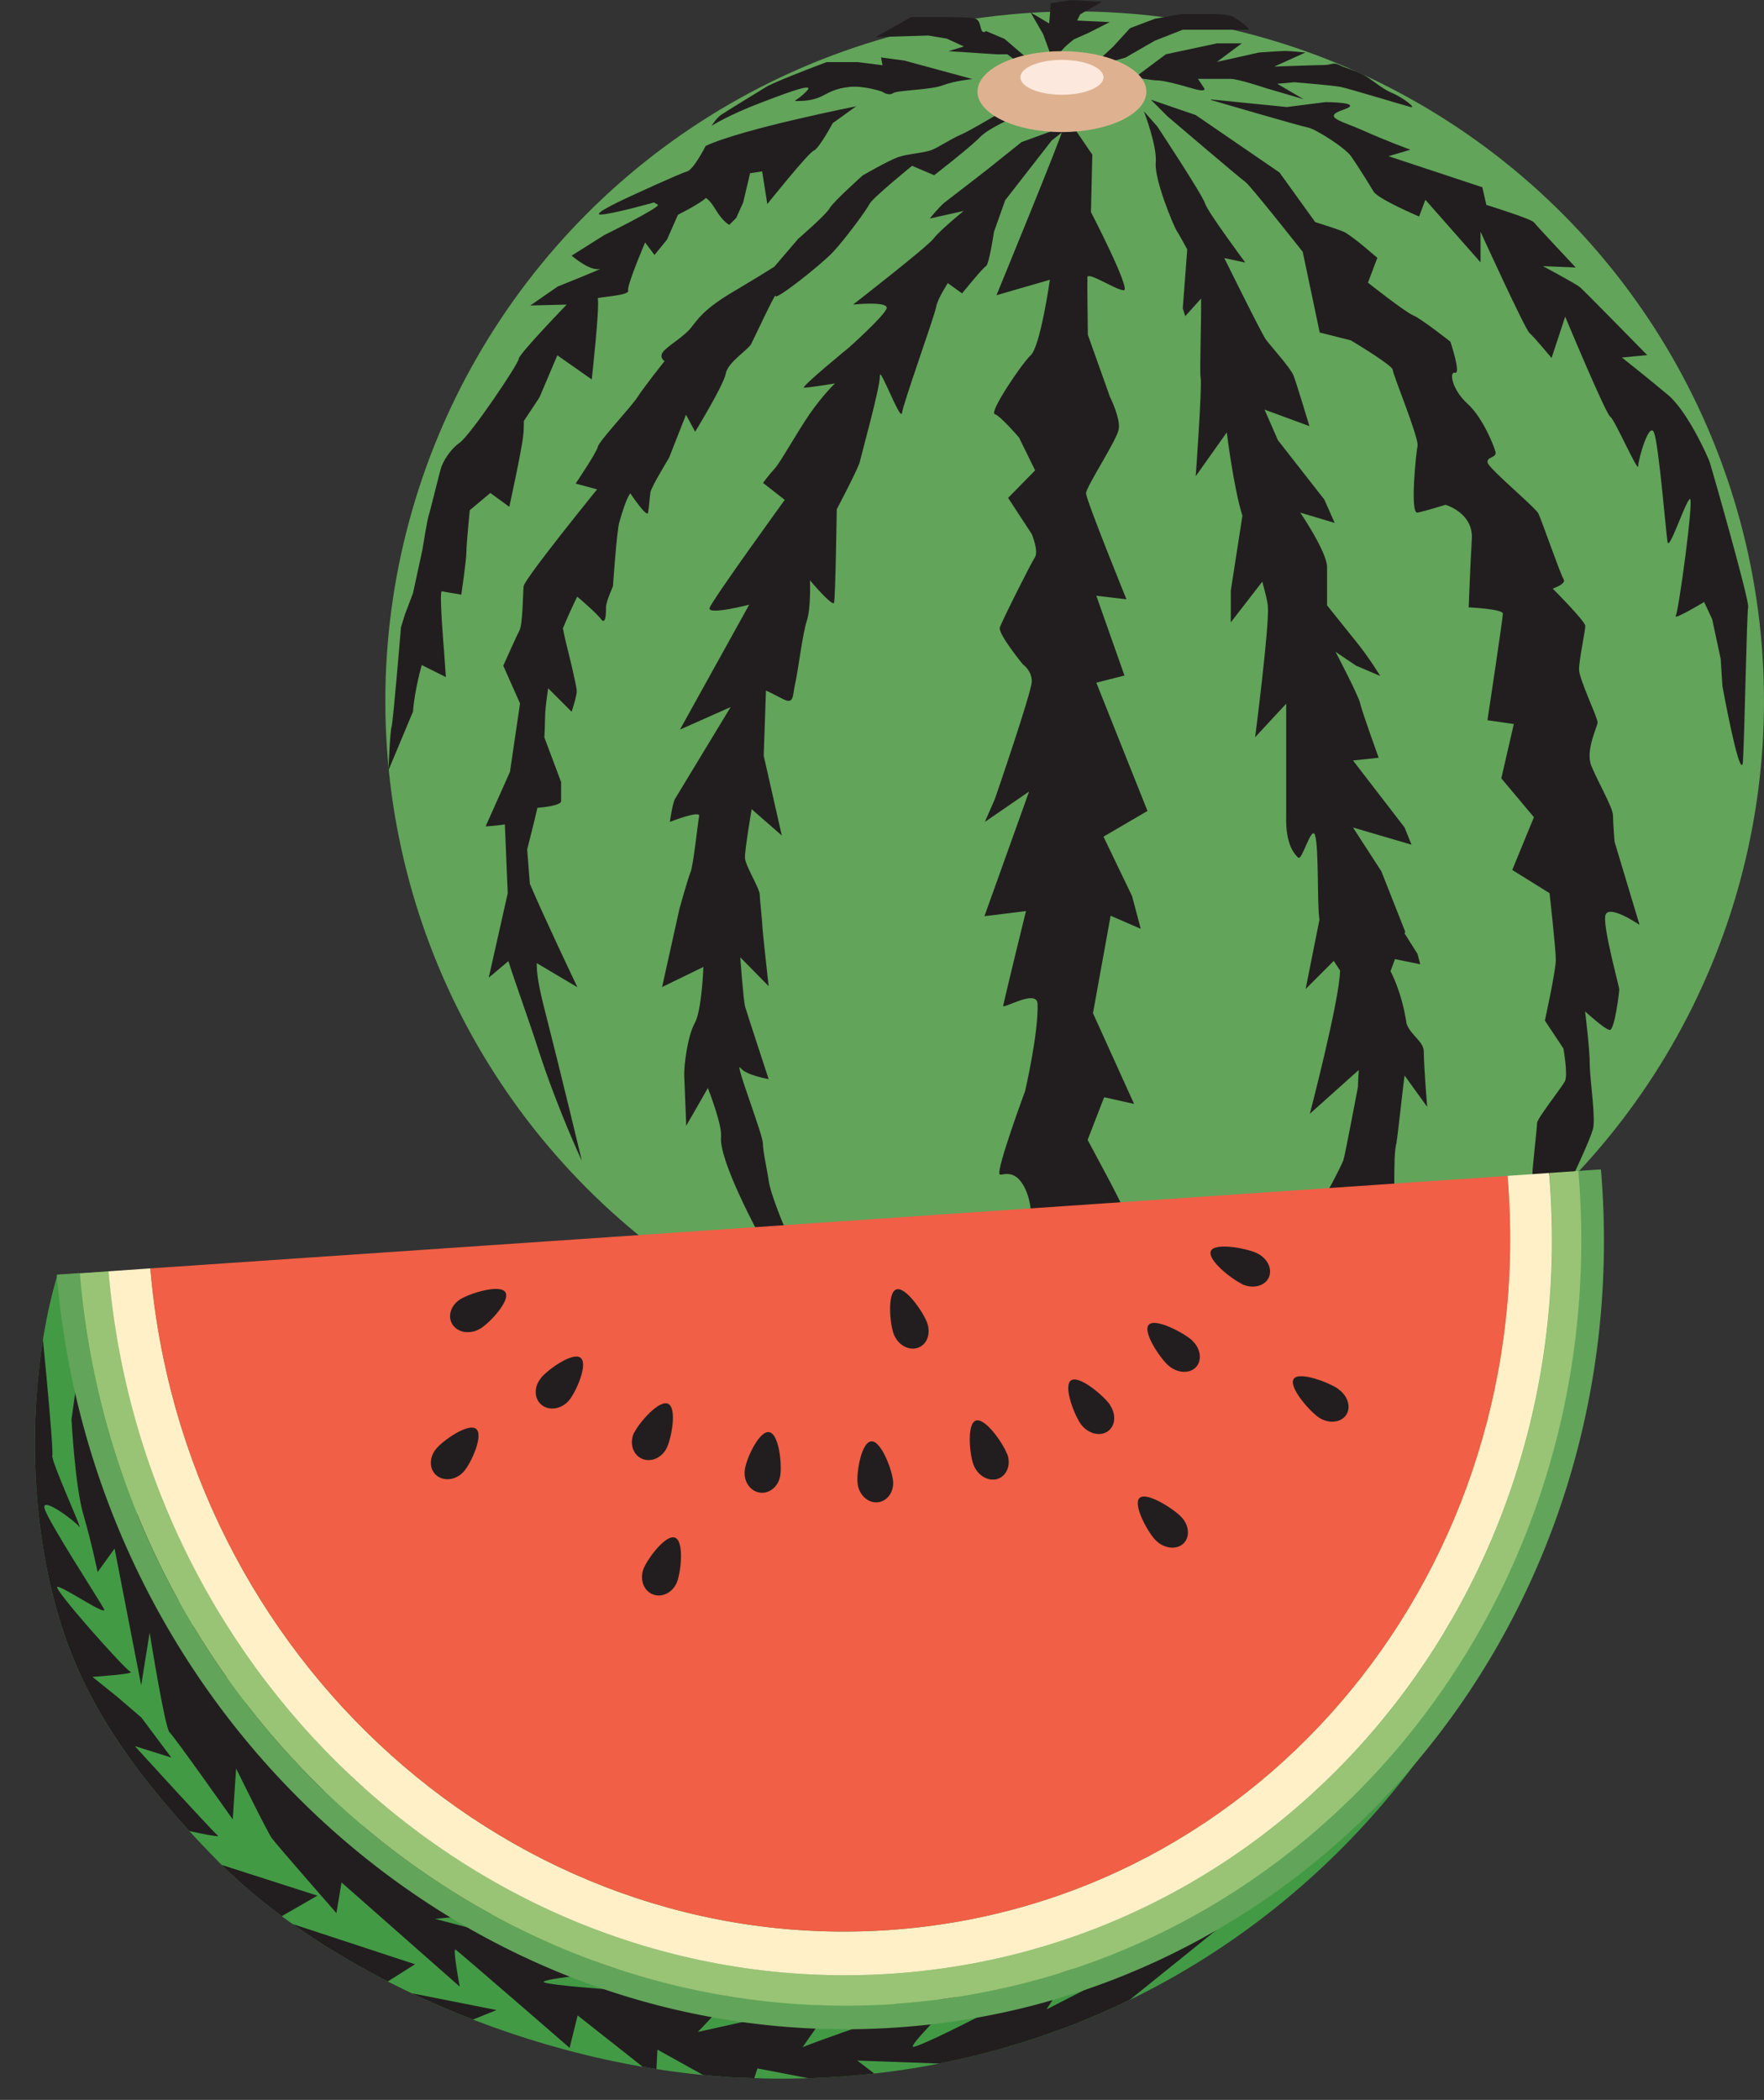 <?xml version="1.0" encoding="UTF-8"?>
<svg id="_レイヤー_2" data-name="レイヤー 2" xmlns="http://www.w3.org/2000/svg" xmlns:xlink="http://www.w3.org/1999/xlink" viewBox="0 0 78.97 93.97">
  <rect x="0" y="0" width="78.97" height="93.97" fill="#333333" stroke="none"/>
  <defs>
    <style>
      .cls-1 {
        clip-path: url(#clippath);
      }

      .cls-2 {
        fill: #f05f46;
      }

      .cls-3 {
        fill: #fff0c8;
      }

      .cls-4 {
        fill: #fde8dd;
      }

      .cls-5 {
        fill: #deb290;
      }

      .cls-6 {
        fill: #221e1f;
      }

      .cls-7 {
        fill: #439a45;
      }

      .cls-8 {
        fill: #99c475;
      }

      .cls-9 {
        fill: #62a45a;
      }
    </style>
    <clipPath id="clippath">
      <path class="cls-7" d="m33.12,92.97c20.7,1.05,37.07-14.93,37.79-36.02.04-1.26,0-3.22-.08-4.46L2.57,57.06c-1.07,3.53-1.63,9.69.09,15.4.87,2.87,2.55,6.24,7.2,10.93,4.64,4.68,13.76,9.11,23.27,9.59Z"/>
    </clipPath>
  </defs>
  <g id="_レイヤー_1-2" data-name="レイヤー 1">
    <g>
      <g>
        <circle class="cls-9" cx="48.11" cy="31.37" r="30.86"/>
        <path class="cls-6" d="m46.37,4.09s-2.73,1.66-3.32,1.92c-.59.26-1,.57-1.34.7-.34.14-1.07.17-1.5.32-.43.15-1.59.82-1.59.82,0,0-1.34,1.2-1.48,1.47-.14.27-1.41,1.37-1.41,1.37l-1.06,1.24s-.49.32-1.82,1.11c-1.33.78-1.61,1.24-1.91,1.62-.3.38-.88.71-1.19,1.01-.31.3,0,.49,0,.49,0,0-.9,1.13-1.19,1.58-.29.46-1.75,2-1.8,2.26-.05.25-.99,1.64-.99,1.64l.96.26s-3.26,4.01-3.29,4.34c-.03.33-.04,1.69-.18,1.96-.14.27-.73,1.59-.73,1.59l.75,1.69-.45,3.06-1.09,2.44s.45-.02.86-.09c.03.75.09,2.04.13,3.08l-.85,3.78.88-.74c.28.9.92,2.65,1.32,3.9.88,2.73,1.97,5.04,1.97,5.04,0,0-1.03-4.28-1.6-6.5-.36-1.37-.43-1.94-.42-2.35l1.82,1.08s-1.48-3.1-2.13-4.63l-.12-1.54s.26-1,.46-1.86c.28-.02,1.06-.11,1.06-.3v-.85l-.75-2c.02-.37.03-.69.03-.88,0-.24.05-.75.14-1.32l1.05,1.05s.23-.69.23-.92-.38-1.77-.46-2.08c-.08-.31-.15-.69-.15-.69l-.02-.02c.21-.51.47-1.08.65-1.44.24.2.87.75,1.06,1,.23.31.23-.31.23-.54s.31-.92.31-.92c0,0,.17-2.47.28-2.85.34-1.21.5-1.31.5-1.31,0,0,.75,1.12.79.86.05-.25.07-.67.11-.92.05-.25.83-1.53.83-1.53l.76-1.93.41.76s1.28-2.09,1.37-2.6c.09-.51,1-1.06,1.14-1.33.14-.27,1.13-2.4,1.09-2.15-.05.25,2.04-1.39,2.58-1.97.54-.58,1.5-1.88,1.63-2.15.14-.27,1.9-1.7,1.9-1.7l.99.42s1.61-1.24,2.07-1.72c.46-.48,2.17-1.16,2.17-1.16l2.94-.95-2.64.08Z"/>
        <path class="cls-6" d="m51.07,41.57l-.39-1.47-1.28-2.66,1.97-1.15-2.29-5.74,1.26-.32-1.26-3.57,1.35.16s-1.82-4.47-1.81-4.75c0-.28,1.37-2.36,1.46-2.85.1-.48-.39-1.46-.39-1.46l-.99-2.78s-.03-2.29-.02-2.57c0-.28,1.29.58,1.63.58.34,0-1.47-3.5-1.47-3.5l.06-2.57-1.06-1.55-.26.41c0,.21-2.97,7.43-2.97,7.43l2.39-.69s-.42,2.97-.86,3.38c-.43.41-1.86,2.55-1.61,2.63.25.07,1.09,1.05,1.09,1.05l.72,1.47-1.21,1.23,1.06,1.62s.32.77.14,1.04c-.18.27-1.48,2.86-1.57,3.14-.09.28,1.03,1.65,1.03,1.65,0,0,.41.28.4.77-.01.49-1.65,5.25-1.65,5.25l-.45,1.03,1.98-1.36-2,5.58,1.86-.23s-.92,3.75-1.02,4.24c-.03.17,1.52-.78,1.54-.08.04,1.33-.56,3.9-.56,3.9,0,0-1.3,3.51-1.14,3.72.08.1.76-.39,1.23.85.14.38.2.85.2,1.34l-1.45,3.34,1.08-.09.39,1.09-1.5,1.5s.48.55,1.13,1c.7.48,1.7.8,1.7.8l2.1-1.13.27-1.23-1.47-.93v-.9c.68-.09,1.7.19,1.7.19l-1.45-1.97c0-.59,0-1.12,0-1.31.31-.17,2,.38,2,0s-1.08-2.39-1.08-2.39l-.91-1.7.74-1.91,1.34.3-1.84-4.06.79-4.36,1.34.58Z"/>
        <path class="cls-6" d="m70.48,52.48l-1.77,2.32-3.7,2.61s.97-.69,1.25-.97c.28-.28,1.11-1.53,1.11-1.53,0,0,1.23-2.08,1.23-2.36s.21-2.08.21-2.29,1.11-1.6,1.25-1.88c.14-.28-.07-1.46-.07-1.46l-.83-1.25s.49-2.22.49-2.71-.28-2.99-.28-2.99l-1.67-1.04.97-2.36-1.46-1.74.56-2.43-1.18-.17s.69-4.56.69-4.77-1.53-.28-1.53-.28c0,0,.07-1.88.14-3.06.07-1.18-1.18-1.53-1.18-1.53,0,0-.9.28-1.25.35-.35.07-.07-2.64,0-2.99.07-.35-1.11-3.2-1.11-3.4s-1.88-1.32-1.88-1.32l-1.39-.35-.76-3.61s-2.36-2.99-2.57-3.13c-.21-.14-3.47-2.92-3.47-2.92l-.76-.76,2.01.69,3.75,2.57,1.6,2.22s.9.28,1.25.42c.35.14,1.53,1.18,1.53,1.18l-.42,1.11s1.67,1.32,2.02,1.46c.35.14,1.67,1.18,1.67,1.18,0,0,.49,1.46.21,1.39-.28-.07-.14.76.56,1.39.69.63,1.18,1.88,1.25,2.15.07.28-.42.21-.35.49.07.28,2.13,1.99,2.27,2.27.14.28.99,2.74,1.13,2.94.14.21-.49.42-.49.42,0,0,1.46,1.46,1.46,1.67s-.28,1.53-.28,1.95.83,2.15.83,2.36-.56,1.25-.28,1.95c.28.69.97,1.88.97,2.22s.07,1.18.07,1.18l1.12,3.72s-1.47-1.01-1.54-.38c-.07.63.63,3.13.63,3.27s-.21,1.81-.42,1.81-1.11-.83-1.11-.83c0,0,.21,1.67.21,2.36s.28,2.43.14,2.92c-.14.49-.83,1.95-.83,1.95Z"/>
        <path class="cls-6" d="m34.18,55.59s1.74,2.02,1.97,2.43c.22.41,3.07,2.25,3.07,2.25,0,0-.93-.73-1.01-.93-.08-.21-.8-.94-.82-1.36-.02-.42-1.45-1.68-1.74-2.02-.29-.34-1.14-2.46-1.23-3.08-.09-.62-.26-1.31-.27-1.73s-1.33-3.79-.99-3.35c.25.32,1.25.49,1.25.49,0,0-.97-2.96-1.05-3.23-.08-.28-.22-2.22-.22-2.22l1.27,1.29s-.27-2.44-.28-2.65c0-.21-.11-1.18-.12-1.46-.01-.28-.65-1.29-.66-1.64-.01-.35.3-2.17.3-2.17l1.35,1.18-.81-3.57.1-2.92s.28.13.78.39c.5.26.41-.22.53-.71s.33-2.24.52-2.8c.19-.56.14-1.81.14-1.81,0,0,1.02,1.21,1.08,1,.06-.21.12-4.18.12-4.18,0,0,.97-1.84,1.03-2.12.06-.28.92-3.36.9-3.85-.02-.49.93,2.08.99,1.66.05-.42,1.48-4.4,1.53-4.75.06-.35.52-1.06.52-1.06l.64.46s.93-1.15,1.07-1.22c.14-.07.36-1.54.36-1.54l.5-1.41,2.08-2.67.98-.78-2.33.85-1.55,1.24s-1.69,1.31-1.89,1.46c-.2.15-.67.72-.67.72l1.52-.34s-1.08.88-1.34,1.23c-.26.36-3.61,2.96-3.61,2.96,0,0,1.63-.17,1.5.18-.13.35-1.67,1.73-1.67,1.73,0,0-2.23,1.82-2.02,1.81.21,0,1.38-.19,1.38-.19,0,0-.54.51-1.13,1.36-.59.86-1.3,2.15-1.56,2.44-.27.29-.53.65-.53.65l.97.76s-3.24,4.47-3.36,4.83c-.13.35,1.77-.14,1.77-.14l-3.1,5.59,2.27-1.01s-2.35,3.87-2.48,4.09c-.13.21-.24,1.05-.24,1.05,0,0,1.37-.54,1.31-.26-.06.28-.26,2.23-.39,2.52-.1.22-.49,1.62-.49,1.62l-.78,3.51,1.85-.9s-.07,1.95-.39,2.52-.48,1.89-.47,2.31c.02.42.09,2.28.09,2.28l.97-1.69s.64,1.63.59,2.17c-.11,1.07,1.68,4.35,1.9,4.76Z"/>
        <path class="cls-6" d="m54.21,4.45l3.4.34,1.73-.22s1.8,0,.8.34c-1,.34-.07.5.93.95,1,.45,2.07.84,2.07.84l-.98.29,4.2,1.39.18.79s2,.62,2.13.78c.13.17,1.87,2.02,1.87,2.02l-1.47-.06s1.47.78,1.67.95c.2.17,3,3.03,3,3.03l-1.13.11s1.2.95,2.07,1.68c.87.73,1.8,2.8,1.87,3.03.07.22,1.78,6.18,1.71,6.46-.06.26-.16,5.71-.23,6.85,0,.11-.02.17-.03.2-.2.28-.89-3.51-.89-3.51l-.08-1.23-.38-1.77-.36-.77s-1.4.84-1.27.62c.13-.22.83-5.35.63-5.23-.2.11-.93,2.37-1,1.92s-.39-4.33-.6-4.88c-.21-.56-.71,1.18-.71,1.49,0,.33-1.06-2.1-1.25-2.21-.2-.11-2.02-4.48-2.02-4.48l-.61,1.85s-.79-.95-.99-1.12c-.2-.17-2.19-4.53-2.19-4.53v1.37l-2.47-2.8-.28.75s-1.84-.78-2.04-1.12c-.2-.34-.73-1.18-1-1.57-.27-.39-1.6-1.23-1.93-1.29-.33-.06-4.33-1.23-4.33-1.23Z"/>
        <path class="cls-6" d="m50.8,3.47l1.39-1.04,2.29-.49h1.11l-1.11.83,1.88-.42s.97-.07,1.18-.07.9.07.9.07l-1.24.56-.15.07s1.88-.07,2.22-.07.42-.14.69,0c.28.14.62.21,1.04.42.42.21.83.63,1.32.83.49.21,1.11.69.83.63-.28-.07-2.78-.83-3.13-.9-.35-.07-2.08-.21-2.08-.21l-.76.07,1.18.69-1.67-.49s-1.25-.42-1.6-.42h-1.46l.28.42s.14.21-.56,0c-.69-.21-1.32-.35-1.53-.35s-1.04-.14-1.04-.14Z"/>
        <path class="cls-6" d="m47.26,3.06l-.56-1.53-.56-.97.83.49.07-.9s.76-.14.97-.14,1.32.07,1.32.07l-.97.56-.14.28,1.46.07-.97.49-.63.28s-.56.42-.63.63c-.07.21-.21.69-.21.69Z"/>
        <path class="cls-6" d="m45.94,2.57l-.97-.83-.83-.35s-.14.14-.21-.07c-.07-.21-.07-.42-.28-.49-.21-.07-1.53-.07-1.53-.07h-1.32l-1.6.9,2.36-.07.83.14.76.35-.69.21,2.15.14h.49l.9.69-.07-.56Z"/>
        <path class="cls-6" d="m48.86,2.99l.97-.9.76-.83,1.11-.42,1.18-.21h1.53s.62,0,.83.14c.21.14.83.56.63.56h-2.92l-1.25.49-1.32.76-1.53.42Z"/>
        <path class="cls-6" d="m43.54,3.54l-3.06-.83-1.04-.14.07.35-1.11-.14h-1.39l-.56.21s-1.81.69-2.15.9c-.35.21-1.81,1.11-2.02,1.25-.21.14-.42.49-.42.49,0,0,.76-.49,2.22-1.04,1.46-.56,2.43-.9,2.01-.49-.42.42-.63.42-.42.42s.69,0,1.11-.21.63-.35,1.25-.42c.63-.07,1.46.21,1.46.21,0,0,.28.21.49.07.21-.14,1.67-.14,2.22-.35.56-.21,1.32-.28,1.32-.28Z"/>
        <path class="cls-6" d="m38.36,4.75s-5.12,1.01-6.77,1.78c0,0-.54,1.08-.85,1.15-.31.08-2.62,1.15-2.62,1.15,0,0-1.69.77-1.23.77s2.39-.54,2.39-.54c0,0,.07.05.17.1.16.1-2.4,1.36-2.4,1.36l-1.46.92s.95.83,1.37.55c-.08.07-1.99.83-1.99.83l-1.23.85,1.63-.04s-2.15,2.22-2.15,2.43-2.15,3.4-2.64,3.75c-.49.35-.76.9-.83,1.11-.07.21-.49,1.95-.56,2.15-.07.21-.28,1.53-.28,1.53l-.42,1.94-.36.95-.18.58s-.35,4.24-.42,4.45c-.07.21-.14,1.95-.14,1.95l1.1-2.63c.07-.97.39-2.08.39-2.08l1.08.54-.08-1.15s-.22-2.55-.11-2.69l.88.15s.23-1.54.23-1.93c0-.34.15-1.85.15-1.85l.92-.77.85.62s.54-2.46.62-3.16c0-.08.02-.15.02-.23.01-.16.01-.31.01-.45l.65-.98.06-.1.79-1.86,1.54,1.08s.36-3.19.27-3.64c.3-.07,1.43-.13,1.36-.34-.07-.21.76-2.15.76-2.15l.42.56.56-.69.49-1.11s.98-.49,1.25-.75c.09.05.23.18.43.51.36.59.62.69.62.69l.31-.31.31-.69.31-1.31.54-.08.23,1.46s1.85-2.31,2.08-2.39c.23-.08.85-1.23.85-1.23l1.07-.77Z"/>
        <path class="cls-6" d="m62.52,51.1c.04-.14.32-2.76.36-2.97l1.01,1.4s-.15-1.85-.15-2.46c0-.47-.56-.71-.77-1.25-.21-1.44-.72-2.36-.72-2.36l.2-.54,1.13.23-.12-.46-.58-.92.03-.07-1.07-2.71-1.27-1.96,2.62.77-.31-.77-2.31-3,1.15-.12s-.76-2.1-.83-2.44c-.07-.34-1.1-2.3-1.1-2.3l.92.62,1.08.46s-.46-.77-1.08-1.54c-.35-.43-.89-1.11-1.3-1.62v-1.71c0-.68-1.2-2.44-1.2-2.44l1.54.46-.46-1.04-2.08-2.66-.6-1.37,2.01.74s-.58-1.93-.71-2.26c-.13-.34-1.02-1.32-1.23-1.6-.2-.27-1.87-3.66-1.87-3.66l.94.2s-1.67-2.24-1.8-2.64c-.13-.41-2.14-3.45-2.14-3.45l-.6-.68s.6,1.56.53,2.3c-.07.75.8,2.84.94,3.05.07.1.26.45.47.83l-.2,2.64.11.35.71-.79c.01,1.3-.07,3.25-.02,3.54.07.41-.22,4.41-.22,4.41l1.39-1.96s.31,2.5.7,3.73l-.52,3.35v1.42l1.41-1.82c.14.51.24.92.25,1.11.07.88-.57,5.85-.57,5.85l1.39-1.5s0,4.66,0,4.93-.07,1.42.54,1.96c.17.16.59-1.47.75-1.01.18.55.09,3.22.2,3.78l-.62,3.11,1.26-1.26c.09.14.18.28.28.43,0,1.23-1.35,6.41-1.35,6.41l2.19-1.96c-.06.98-.03.72-.03.72,0,0-.59,3.12-.66,3.32-.07.2-.95,1.96-1.15,2.03-.2.07,2.19,1.48,1.72,1.55-.47.07-1.66,4.61-1.39,4.61s1.67-.95,1.94-1.42c.27-.47.74-2.23.8-2.44.03-.09.12-.51.21-.93l.64.64.23-1.39-.72-1.61c0-.72,0-1.52.11-1.86Z"/>
        <ellipse class="cls-5" cx="47.54" cy="4.1" rx="3.78" ry="1.81"/>
        <path class="cls-4" d="m49.4,3.46c0,.43-.83.78-1.86.78s-1.86-.35-1.86-.78.83-.78,1.86-.78,1.86.35,1.86.78Z"/>
      </g>
      <g>
        <g>
          <path class="cls-7" d="m33.12,92.97c20.7,1.05,37.07-14.93,37.79-36.02.04-1.26,0-3.22-.08-4.46L2.57,57.06c-1.07,3.53-1.63,9.69.09,15.4.87,2.87,2.55,6.24,7.2,10.93,4.64,4.68,13.76,9.11,23.27,9.59Z"/>
          <g class="cls-1">
            <path class="cls-6" d="m2.34,65.11c-.09.22,1.42,3.49,1.21,3.21-.2-.26-1.74-1.41-1.55-.8.18.6,2.42,4.05,2.65,4.47.23.42-1.84-1.01-2.08-.98-.24.03,3.01,3.69,3.27,3.8.26.1-1.7.23-1.7.23l1.13.91,1.06.91,1.34,1.79-1.63-.51s3.44,3.78,3.72,4.01c.12.1-1.71-.28-1.78-.36-.79-.91-4.23-4.89-4.45-5.06-.24-.19-2.65-6.25-2.74-6.48-.09-.23-.65-2.55-.4-3.71.25-1.15.63-2.7.63-2.7l-1.02.62s1.61-5.04,1.76-6.17c0,0,.67,6.64.58,6.86Z"/>
            <path class="cls-6" d="m9.66,83.37l4.55,1.46-1.81,1.04,6.18,2.03-1.6,1.01,5.25,1.04-2.59,1.04s-5.09-1.89-7.67-4.28c-2.58-2.39-2.31-3.35-2.31-3.35Z"/>
            <path class="cls-6" d="m55.6,85.48l-5.62,2.84-3.13,1.6s1.53-2.36,1.33-2.08c-.19.28-7.31,4.01-7.32,3.74,0-.27,2.44-2.54,1.79-2.3-.47.18-4.76,1.56-6.72,2.33l1.43-2.04-6.12,1.36s1.7-1.74,1.31-1.64c-.39.1-8.45-.41-8.21-.61.23-.2,3.93-.47,3.26-.66-.67-.19-8.12-2.15-8.12-2.15,0,0,2.86-.3,3.34-.22.51.08-9.21-5.46-9.21-5.46l3.02-.23-7.65-5.09,2.09.35-3.5-3.55,1.23-.13s-.62-2.31-1.07-2.62c-.45-.31-1.57-1.14-2.09-1.55-.52-.41-1.38-2.15-1.36-2.55.02-.4-.52-5.28-.52-5.28l-.56,3.98s.16,2.99.53,4.25c.37,1.26.64,2.58.64,2.58l.76-1.05,1.19,6.12.38-2.36s.68,4.27.89,4.46c.22.2,2.83,3.9,2.83,3.9l.15-2.28s1.4,2.85,1.6,3.12c.19.27,2.89,3.35,2.89,3.35l.23-1.37,5.29,4.66s-.32-1.71-.19-1.66c.06.02,5.11,4.4,5.11,4.4l.36-1.45,3.51,2.77.06-1.24,4.02,2.23.46-1.39,6.59,1.27-2.12-1.62,7.47.27-.65-.92s5.36-.53,5.47-.62c.1-.08-.5-1.12-.5-1.12l5.41-4.36Z"/>
          </g>
        </g>
        <g>
          <path class="cls-9" d="m40.07,89.67c-18.53,1.26-34.87-13.37-36.51-32.7l-1.02.07c1.68,19.91,18.52,34.99,37.61,33.69,19.09-1.3,33.2-18.5,31.52-38.4l-1.02.07c1.63,19.32-12.06,36.01-30.59,37.27Z"/>
          <path class="cls-8" d="m40.07,89.67c18.53-1.26,32.22-17.95,30.59-37.27l-1.3.09c1.57,18.57-11.59,34.61-29.4,35.83-17.81,1.21-33.52-12.86-35.09-31.43l-1.3.09c1.63,19.32,17.98,33.96,36.51,32.7Z"/>
          <path class="cls-3" d="m39.79,86.37c-16.78,1.14-31.58-12.11-33.06-29.61l-1.87.13c1.57,18.57,17.28,32.64,35.09,31.43,17.81-1.21,30.98-17.26,29.4-35.83l-1.87.13c1.48,17.5-10.92,32.61-27.7,33.75Z"/>
          <path class="cls-2" d="m39.79,86.37c16.78-1.14,29.18-16.26,27.7-33.75l-60.76,4.14c1.48,17.5,16.28,30.75,33.06,29.61Z"/>
        </g>
        <path class="cls-6" d="m39.98,66.26c.05.51-.27.94-.71.97-.44.03-.84-.37-.88-.87-.05-.51.18-1.84.62-1.86s.92,1.26.97,1.77Z"/>
        <path class="cls-6" d="m45.09,65.06c.18.48-.01.98-.43,1.12-.42.13-.9-.15-1.08-.64-.18-.48-.3-1.84.11-1.97.42-.13,1.21,1.01,1.39,1.49Z"/>
        <path class="cls-6" d="m49.68,62.86c.3.43.26.96-.1,1.2-.36.24-.9.08-1.2-.34-.3-.43-.79-1.71-.43-1.95.36-.24,1.44.67,1.74,1.09Z"/>
        <path class="cls-6" d="m52.89,67.89c.36.38.39.92.07,1.2-.32.28-.88.2-1.24-.18-.36-.38-1.02-1.6-.7-1.88.32-.28,1.51.48,1.87.86Z"/>
        <path class="cls-6" d="m41.51,59.21c.17.49-.02.98-.44,1.11-.42.13-.9-.16-1.07-.65-.17-.49-.28-1.84.13-1.97.42-.13,1.2,1.02,1.38,1.5Z"/>
        <path class="cls-6" d="m53.36,59.98c.39.35.47.89.18,1.2-.29.31-.85.27-1.24-.08-.39-.35-1.16-1.51-.87-1.82s1.54.35,1.94.7Z"/>
        <path class="cls-6" d="m59.92,62.17c.43.3.58.83.33,1.17-.25.34-.81.38-1.24.07s-1.34-1.36-1.09-1.71c.25-.34,1.57.16,2,.46Z"/>
        <path class="cls-6" d="m55.61,57.47c.48.22,1.02.08,1.19-.3.18-.39-.07-.88-.55-1.1s-1.87-.47-2.04-.09c-.18.39.92,1.26,1.4,1.48Z"/>
        <path class="cls-6" d="m33.35,65.74c-.09.5.2.97.64,1.05.44.08.86-.26.94-.76s-.05-1.85-.49-1.94-1.01,1.14-1.09,1.64Z"/>
        <path class="cls-6" d="m28.81,70.2c-.18.47,0,.99.42,1.15.41.16.9-.09,1.08-.56.18-.47.32-1.82-.09-1.98-.41-.16-1.22.92-1.41,1.39Z"/>
        <path class="cls-6" d="m19.52,64.84c-.32.39-.31.93.04,1.2s.89.18,1.22-.21.88-1.62.53-1.89-1.47.51-1.79.9Z"/>
        <path class="cls-6" d="m28.39,64.1c-.22.46-.07.98.33,1.17.4.19.91-.02,1.13-.48.22-.46.46-1.78.06-1.97-.4-.19-1.29.83-1.51,1.28Z"/>
        <path class="cls-6" d="m24.21,61.68c-.32.39-.3.93.05,1.2.35.27.89.17,1.22-.22.32-.39.86-1.63.51-1.9-.35-.27-1.46.52-1.78.91Z"/>
        <path class="cls-6" d="m21.51,59.45c-.44.27-.99.2-1.24-.16-.25-.36-.1-.88.34-1.15.44-.27,1.76-.68,2.01-.32.25.36-.67,1.36-1.11,1.63Z"/>
      </g>
    </g>
  </g>
</svg>